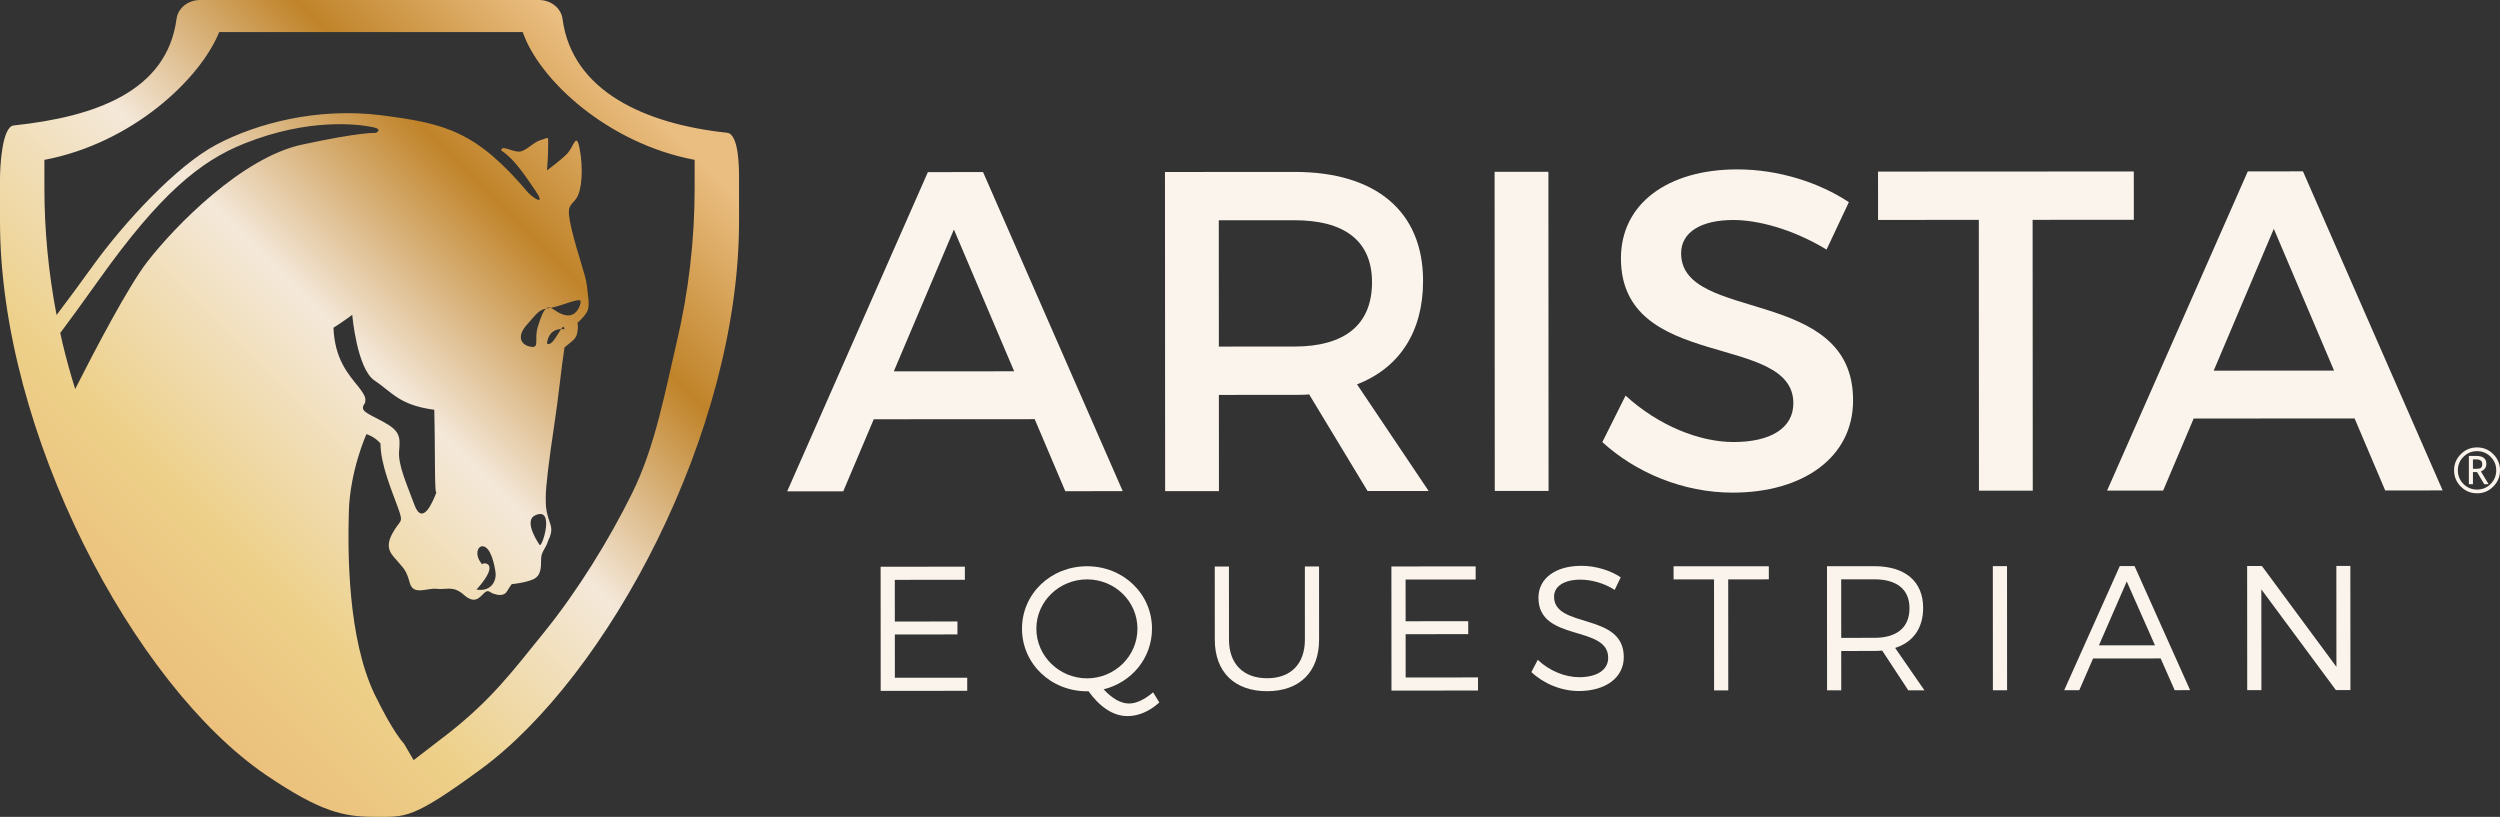 <?xml version="1.0" encoding="UTF-8"?>
<svg id="Layer_1" xmlns="http://www.w3.org/2000/svg" width="422.867" height="138.171" version="1.1" xmlns:xlink="http://www.w3.org/1999/xlink" viewBox="0 0 422.867 138.171">
  <rect x="0" y="0" width="422.867" height="138.171" fill="#333333" stroke="none"/>
  <!-- Generator: Adobe Illustrator 29.8.1, SVG Export Plug-In . SVG Version: 2.1.1 Build 2)  -->
  <defs>
    <linearGradient id="linear-gradient" x1="15.153" y1="37.312" x2="109.356" y2="131.515" gradientTransform="translate(0 140) scale(1 -1)" gradientUnits="userSpaceOnUse">
      <stop offset=".006" stop-color="#ebc17d"/>
      <stop offset=".185" stop-color="#edd089"/>
      <stop offset=".472" stop-color="#f4e8d9"/>
      <stop offset=".73" stop-color="#c08329"/>
      <stop offset=".949" stop-color="#eabe81"/>
    </linearGradient>
  </defs>
  <g>
    <path d="M163.203,95.852l.001,2.219-11.85.008.004,7.049,10.59-.006.001,2.189-10.59.006.004,7.32,12.24-.006.002,2.219-14.64.008-.011-20.998,14.249-.008h-0Z" fill="#faf4ec"/>
    <path d="M196.094,118.813c-1.619,1.5-3.539,2.312-5.369,2.312-2.43.002-4.68-1.527-6.602-4.195h-.24c-6.15.002-11.012-4.674-11.015-10.584-.003-5.91,4.854-10.562,11.003-10.566,6.12-.002,10.982,4.644,10.985,10.555.003,4.981-3.445,9.092-8.184,10.264,1.471,1.561,2.881,2.398,4.321,2.398,1.23-.002,2.639-.691,4.049-1.893,0,0,1.051,1.709,1.051,1.709ZM183.882,114.74c4.68-.004,8.518-3.756,8.515-8.406-.003-4.648-3.844-8.336-8.524-8.334-4.68.004-8.578,3.695-8.575,8.344.003,4.65,3.904,8.399,8.584,8.397Z" fill="#faf4ec"/>
    <path d="M214.332,114.723c3.99-.002,6.389-2.402,6.387-6.543l-.006-12.359,2.4-.002.006,12.359c.003,5.49-3.296,8.732-8.785,8.734-5.519.004-8.852-3.234-8.855-8.725l-.006-12.359h2.4l.006,12.359c.002,4.139,2.463,6.537,6.453,6.535Z" fill="#faf4ec"/>
    <path d="M249.601,95.805l.001,2.221-11.85.006.004,7.049,10.59-.006.001,2.189-10.59.006.004,7.32,12.239-.006.002,2.219-14.64.01-.011-21s14.249-.008,14.249-.008Z" fill="#faf4ec"/>
    <path d="M267.332,98.045c-2.7.002-4.47,1.082-4.469,2.883.003,5.459,11.821,2.603,11.795,10.223.002,3.48-3.087,5.732-7.587,5.734-3.06.002-6.06-1.316-8.041-3.207l1.079-2.068c1.951,1.857,4.621,2.936,6.991,2.936,3.03-.002,4.919-1.232,4.918-3.273.027-5.609-11.79-2.633-11.795-10.162-.001-3.301,2.907-5.402,7.257-5.404,2.43-.002,4.921.777,6.66,1.945l-1.019,2.131c-1.89-1.228-4.11-1.736-5.79-1.736Z" fill="#faf4ec"/>
    <path d="M299.19,95.777l.001,2.221-6.87.004.011,18.779h-2.399l-.011-18.779-6.84.004-.001-2.219,16.109-.01h-0Z" fill="#faf4ec"/>
    <path d="M322.781,116.764l-4.413-6.717c-.42.031-.87.061-1.351.061l-5.579.002.004,6.66-2.4.002-.012-20.998,7.979-.006c5.25-.002,8.282,2.576,8.284,7.047.002,3.449-1.707,5.82-4.736,6.781l4.954,7.168h-2.73ZM317.016,107.887c3.811-.002,5.969-1.713,5.967-5.012-.002-3.211-2.162-4.889-5.973-4.887l-5.579.002.006,9.9s5.579-.004,5.579-.004Z" fill="#faf4ec"/>
    <path d="M339.48,95.756l.012,21h-2.4l-.012-20.998,2.4-.002Z" fill="#faf4ec"/>
    <path d="M365.468,111.371l-11.43.006-2.337,5.371-2.55.002,9.408-21.004,2.489-.002,9.401,20.994-2.609.002-2.373-5.369ZM364.507,109.152l-4.775-10.797-4.704,10.801s9.479-.004,9.479-.004Z" fill="#faf4ec"/>
    <path d="M382.588,95.732l12.609,17.062-.01-17.068,2.369-.002.012,21h-2.459l-12.609-17.031.01,17.039-2.4.002-.012-21,2.49-.002h0Z" fill="#faf4ec"/>
  </g>
  <g>
    <path d="M175.017,70.9l-27.223.015-5.16,12.187-9.485.006,23.8-53.996,9.331-.005,23.627,53.969-9.717.006s-5.174-12.182-5.174-12.182ZM171.542,62.804l-10.192-23.979-10.167,23.989,20.359-.011Z" fill="#faf4ec"/>
    <path d="M231.32,83.055l-9.88-16.344c-.771.078-1.62.078-2.468.079l-12.802.007.009,16.272-9.1.004-.029-53.982,21.902-.012c13.804-.008,21.75,6.697,21.757,18.419.005,8.638-4.002,14.732-11.173,17.512l12.117,18.04-10.333.006h-0ZM218.968,58.615c8.329-.005,13.108-3.556,13.104-10.882-.004-7.095-4.787-10.484-13.116-10.479l-12.802.007.012,21.361,12.802-.007h-0Z" fill="#faf4ec"/>
    <path d="M261.907,29.055l.029,53.982-9.101.006-.029-53.983s9.101-.005,9.101-.005Z" fill="#faf4ec"/>
    <path d="M293.143,37.213c-5.321.003-8.79,2.009-8.788,5.633.006,11.8,29.153,5.46,29.086,24.893.006,9.64-8.475,15.582-20.351,15.59-8.482.004-16.505-3.462-22.06-8.549l3.93-7.867c5.555,5.086,12.497,7.858,18.28,7.856,6.324-.004,10.102-2.397,10.1-6.561-.007-12.03-29.153-5.306-29.164-24.508-.005-9.254,7.935-15.042,19.657-15.049,7.018-.004,13.882,2.229,18.897,5.543l-3.774,8.022c-5.863-3.545-11.724-5.007-15.811-5.004h-0Z" fill="#faf4ec"/>
    <path d="M360.925,29.001l.005,8.175-17.12.01.025,45.808-9.1.004-.024-45.807-17.043.009-.005-8.175s43.263-.024,43.263-.024Z" fill="#faf4ec"/>
    <path d="M398.274,70.779l-27.223.016-5.16,12.186-9.485.006,23.8-53.996,9.332-.005,23.627,53.969-9.717.006-5.174-12.182h-0ZM394.799,62.683l-10.192-23.978-10.166,23.989,20.358-.012h0Z" fill="#faf4ec"/>
  </g>
  <path d="M415.099,79.562c0-1.07.381-1.986,1.141-2.744.758-.758,1.674-1.137,2.742-1.139,1.074,0,1.986.377,2.744,1.135.76.758,1.141,1.674,1.141,2.742.002,1.072-.379,1.984-1.139,2.746-.754.762-1.668,1.139-2.74,1.139-1.07,0-1.984-.375-2.744-1.137-.76-.76-1.142-1.672-1.145-2.742h0ZM422.23,79.558c0-.9-.318-1.664-.947-2.297-.639-.637-1.4-.949-2.299-.949-.898,0-1.662.314-2.299.953-.637.631-.949,1.397-.949,2.295.002.898.315,1.662.951,2.301.639.633,1.402.951,2.299.949.9,0,1.662-.316,2.301-.951.627-.639.945-1.404.943-2.301h-0ZM420.199,81.899l-1.217-2.055-.693.002.002,2.055h-.688l-.002-4.785h1.23c1.149,0,1.723.439,1.725,1.324,0,.615-.307,1.047-.924,1.301l1.305,2.158h-.738ZM418.289,77.704v1.59c.057.006.207.01.447.01.447,0,.744-.057.902-.17.152-.111.228-.33.228-.646-.002-.525-.346-.787-1.035-.787h-.272l-.271.004Z" fill="#faf4ec"/>
  <path d="M122.974,22.453c-13.759-1.456-26.199-6.971-27.825-19.264C94.905,1.375,93.204 0,91.156 0h-57.307C31.805 0,30.102,1.375,29.861,3.19c-1.625,12.292-13.783,16.573-27.537,18.028C.293,21.432,0,28.425,0,30.25v7.191C0,73.22,22.639,115.904,45.008,131.096c9.374,6.361,13.262,7.07,18.441,7.07,5.183,0,6.231.471,17.828-8.014,21.467-15.709,43.73-56.933,43.73-92.711v-7.191c0-1.825-.005-7.584-2.034-7.797ZM64.735,71.294c-2.975-1.585-3.966-1.784-2.975-3.171,0-.598.396-.791-1.188-2.777-1.588-1.982-3.967-4.557-4.165-9.912,1.586-.99,3.172-2.182,3.172-2.182,0,0,.793,9.121,3.767,11.104,2.976,1.984,4.164,4.164,10.11,4.955.183,7.31.009,14.916.397,13.877-.591,1.59-2.378,5.949-3.765,2.182-1.389-3.766-2.776-6.737-2.578-9.116.197-2.379.197-3.369-2.775-4.959ZM63.567,22.479s-2.378-.198-12.489,1.984c-10.112,2.18-21.412,13.678-26.17,19.824-3.201,4.134-8.84,14.899-12.192,21.513-.809-2.592-1.537-5.204-2.158-7.837-.129-.546-.242-1.096-.363-1.644,1.537-2.05,3.656-4.949,6.582-9.056,10.311-14.476,17.085-20.016,24.586-23,10.974-4.367,19.224-3.242,21.61-2.776,1.955.382.594.991.594.991ZM117.498,31.795c0,8.789-1.025,17.592-3.052,26.168-1.998,8.475-3.623,17.55-7.511,25.432-3.885,7.879-9.214,16.516-14.805,23.436-5.651,6.996-8.901,11.34-16.035,17.023l-6.13,4.719-1.641-2.801s-1.785-1.785-4.956-8.328c-4.559-9.516-4.559-23.986-4.361-30.93.199-6.936,2.973-13.081,2.973-13.081,0,0,1.389.395,2.38,1.584,0,3.568,1.983,8.13,2.975,10.901.99,2.779.395,1.785-.991,4.363-1.388,2.58,0,3.572.991,4.758.99,1.191,1.388,1.391,1.981,3.57.597,2.18,2.975.795,4.56.99,1.587.199,2.776-.596,4.561.992,1.784,1.59,2.578.596,3.369-.197.794-.793.994-.199,1.587,0,.596.197,1.783.596,2.379-.397.595-.994.792-1.189.792-1.189,0,0,2.182-.199,3.57-.793,1.389-.594,1.389-1.982,1.389-3.369,0-1.391.791-1.785,1.19-3.176.989-1.98.395-2.576,0-3.965-.399-1.383-.399-1.978-.399-3.566,0-1.59.597-6.54,1.388-11.696.794-5.155,1.191-9.714,1.786-13.479,1.389-1.193,1.982-1.391,2.178-2.58.2-1.188,0-1.584,0-1.584,0,0,.993-.795,1.589-1.789.595-.988.2-2.773,0-4.558-.198-1.784-1.589-5.352-2.579-9.517-.988-4.163-.196-3.766.795-5.155.991-1.386,1.188-5.155.592-8.324-.592-3.175-.991-.398-2.179.792-1.19,1.191-3.369,2.774-3.369,2.774,0,0,.198-1.981.198-3.964,0-1.982.198-1.588-1.19-1.189-1.389.396-2.579,1.982-3.768,1.982-1.191,0-2.974-1.189-2.974-.197,2.18,1.387,3.964,4.162,5.748,6.74,1.784,2.576,0,1.585-1.19.397-8.722-10.312-13.877-11.697-24.781-13.086-10.904-1.389-21.213,1.389-27.953,4.957-6.74,3.568-15.612,13.157-20.942,20.561-2.189,3.044-4.318,5.907-6.093,8.259-1.36-7.084-2.061-14.289-2.061-21.487v-4.754c14.817-2.805,26.336-13.623,29.568-21.615h51.344c2.741,7.992,14.258,18.811,29.076,21.615v4.754h0ZM81.587,95.5c-1.388-1.584-.816-3.102,0-3.102,1.387,0,2.027,2.994,2.226,4.383.199,1.385-.639,3.348-3.215,2.949,4.503-5.01.654-4.613.989-4.23ZM93.144,52.072c-.079.014-.16.027-.233.035-.206.023-.387.055-.556.09-.412.357-.84,1.26-1.407,3.148-.595,1.984.331,3.523-1.056,3.326-1.81-.258-2.556-1.762-.771-3.742,1.577-1.756,1.938-2.455,3.234-2.732.259-.224.513-.231.789-.125,1.838-.305,5.074-1.848,5.074-1.087,0,.79-.772,2.554-2.355,2.354-1.298-.162-2.074-1.02-2.719-1.268ZM95.467,55.699s-.232-.051-.565-.043c-.619.887-1.616,3.022-2.387,2.443.277-2.082,1.61-2.424,2.387-2.443.301-.432.514-.572.565.043ZM91.302,92.201c.104.158-2.967-4.07-.748-5.049,3.314-1.473,1.208,5.322.748,5.049Z" fill="url(#linear-gradient)"/>
</svg>